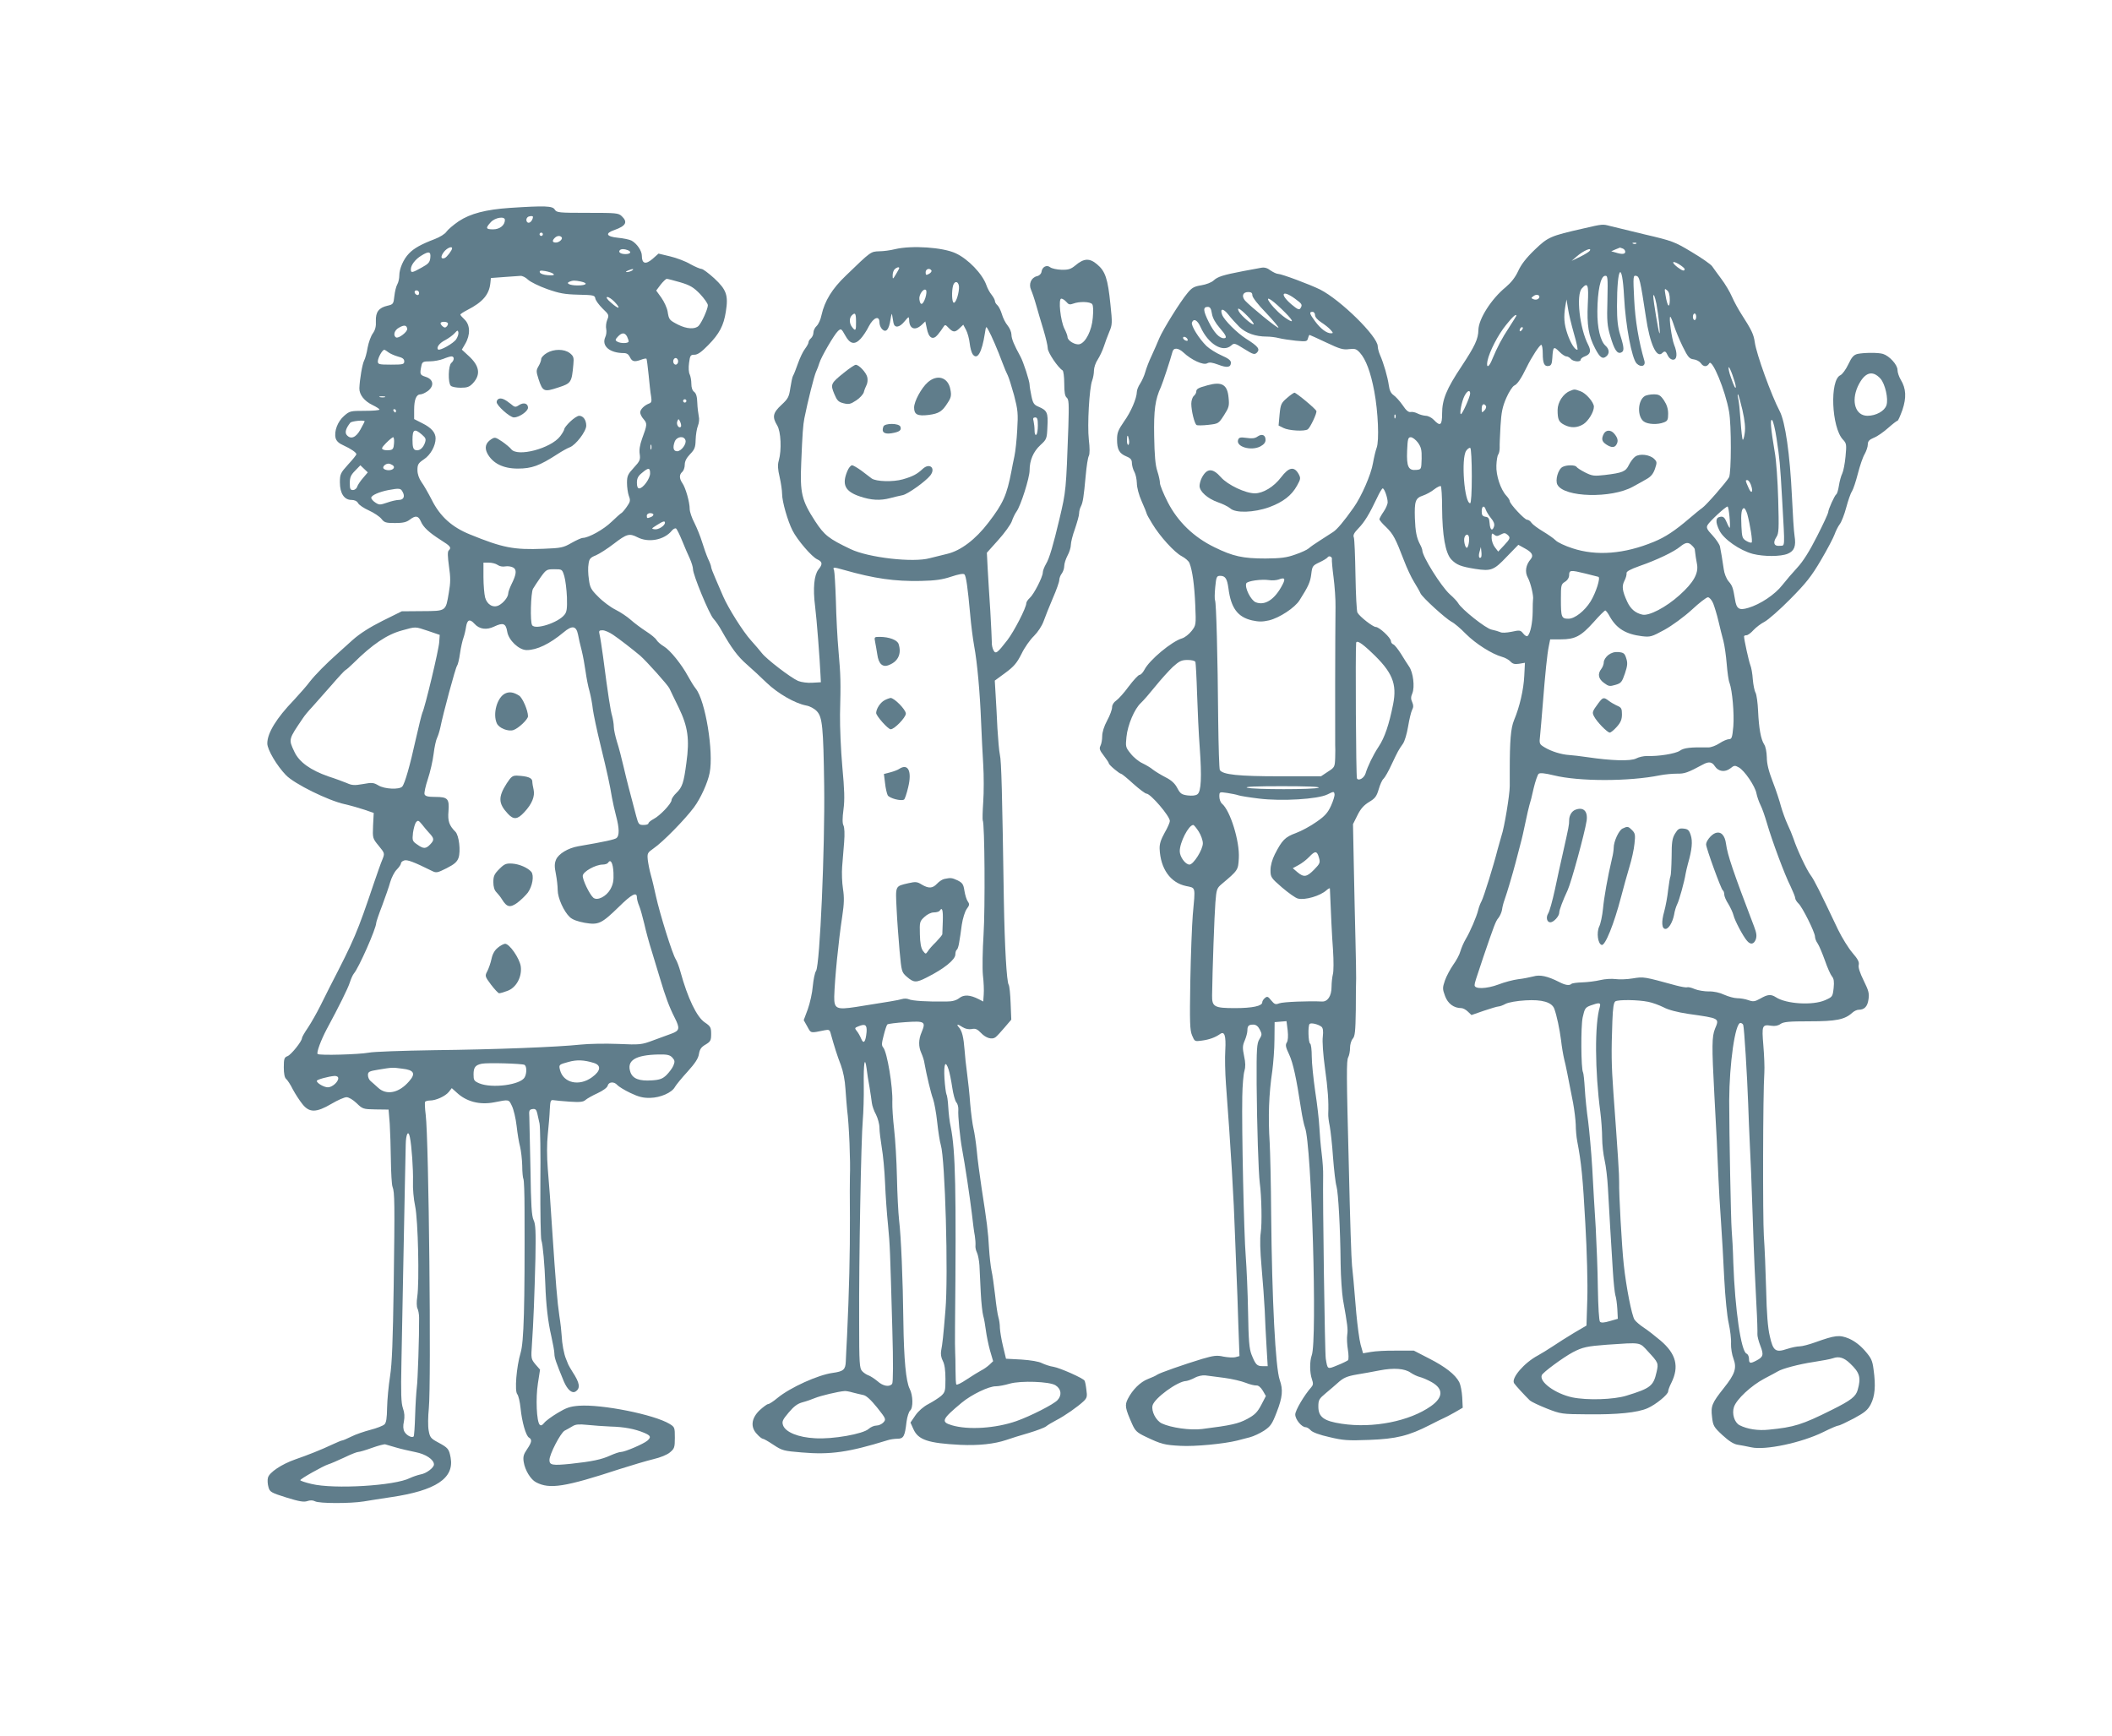 <?xml version="1.0" standalone="no"?>
<!DOCTYPE svg PUBLIC "-//W3C//DTD SVG 20010904//EN"
 "http://www.w3.org/TR/2001/REC-SVG-20010904/DTD/svg10.dtd">
<svg version="1.0" xmlns="http://www.w3.org/2000/svg"
 width="1280pt" height="1052pt" viewBox="0 0 1280 1052"
 preserveAspectRatio="xMidYMid meet">
<g transform="translate(0,1052) scale(0.1,-0.1)"
fill="#607d8b" stroke="none">
<path d="M3090 9260 c-145 -10 -239 -34 -310 -81 -32 -22 -65 -50 -74 -63 -9
-14 -40 -33 -71 -45 -82 -31 -127 -56 -157 -88 -33 -34 -58 -92 -58 -133 0
-17 -5 -41 -12 -53 -7 -12 -15 -44 -18 -72 -5 -47 -7 -50 -42 -58 -52 -12 -72
-38 -70 -93 2 -32 -4 -54 -18 -74 -12 -16 -26 -55 -32 -87 -5 -32 -15 -67 -21
-78 -11 -20 -27 -114 -29 -168 -1 -39 30 -78 80 -102 23 -11 41 -23 42 -27 0
-5 -40 -8 -90 -8 -86 0 -91 -1 -125 -31 -39 -34 -61 -93 -51 -134 5 -18 19
-32 49 -45 44 -20 77 -43 77 -53 0 -4 -22 -32 -50 -62 -47 -52 -50 -59 -50
-109 0 -66 26 -106 70 -106 19 0 33 -7 40 -19 5 -11 35 -31 66 -45 31 -14 65
-37 76 -51 17 -22 27 -25 82 -25 48 0 69 5 89 20 35 27 52 25 67 -9 15 -36 49
-68 123 -115 59 -37 64 -45 46 -63 -7 -7 -6 -36 2 -95 10 -68 10 -99 -1 -161
-19 -113 -15 -110 -161 -111 l-124 -1 -117 -58 c-78 -39 -137 -77 -180 -115
-35 -31 -76 -68 -91 -82 -71 -63 -136 -129 -169 -171 -19 -26 -63 -75 -96
-111 -107 -111 -162 -201 -162 -264 0 -37 57 -134 113 -192 51 -53 256 -154
356 -176 36 -8 91 -24 121 -34 l55 -19 -4 -77 c-3 -76 -3 -77 34 -122 37 -45
37 -46 23 -82 -9 -20 -31 -84 -51 -142 -104 -308 -117 -338 -270 -635 -8 -16
-33 -66 -55 -110 -22 -44 -56 -104 -76 -134 -20 -29 -36 -57 -36 -63 0 -19
-65 -100 -87 -109 -20 -7 -23 -16 -23 -68 0 -38 5 -63 14 -70 8 -7 27 -35 41
-64 15 -28 41 -68 58 -89 42 -53 84 -52 176 2 37 22 78 40 91 40 14 0 39 -15
61 -36 36 -35 40 -37 116 -38 l78 -1 7 -85 c3 -47 6 -147 7 -222 1 -75 5 -148
10 -161 13 -33 14 -97 7 -603 -5 -331 -10 -468 -22 -545 -9 -57 -17 -143 -18
-191 -1 -63 -5 -91 -16 -101 -8 -8 -46 -23 -85 -33 -38 -10 -91 -28 -116 -41
-26 -13 -50 -23 -54 -23 -5 0 -31 -11 -59 -24 -72 -34 -151 -65 -226 -91 -83
-29 -158 -79 -166 -111 -4 -14 -2 -40 3 -57 8 -29 15 -34 108 -63 77 -24 106
-29 127 -22 17 6 34 6 47 -1 25 -14 214 -14 295 -1 33 6 108 17 166 26 272 40
384 115 361 240 -10 53 -15 59 -78 93 -43 23 -48 31 -55 71 -5 25 -4 86 1 135
15 153 0 1630 -19 1779 -5 38 -6 74 -4 78 3 4 16 8 30 8 36 0 93 26 114 52
l18 23 29 -26 c59 -56 140 -77 228 -60 92 18 88 19 108 -23 10 -21 23 -75 28
-120 5 -45 14 -101 21 -126 6 -25 12 -77 13 -115 0 -39 4 -75 7 -80 4 -6 7
-89 7 -185 2 -595 -4 -803 -24 -870 -25 -84 -37 -231 -20 -250 7 -8 16 -46 20
-85 8 -82 32 -167 51 -178 20 -12 17 -28 -12 -71 -21 -31 -25 -45 -20 -77 8
-50 42 -106 75 -123 82 -43 174 -29 506 80 72 23 163 50 204 60 43 10 85 27
102 42 26 22 29 29 29 88 0 62 -1 65 -32 84 -94 57 -411 120 -549 110 -54 -4
-77 -12 -130 -44 -35 -21 -72 -48 -81 -60 -12 -15 -20 -18 -27 -11 -19 19 -25
161 -11 250 l13 84 -28 32 c-27 33 -27 35 -21 124 9 128 15 289 21 519 3 164
1 206 -11 231 -12 25 -16 91 -19 306 -3 151 -6 294 -7 319 -3 40 0 45 19 48
17 3 24 -3 29 -25 3 -15 10 -44 14 -63 4 -19 7 -181 5 -360 -1 -179 2 -335 6
-347 9 -24 20 -151 24 -268 4 -121 16 -227 36 -312 10 -45 19 -93 19 -108 0
-24 10 -53 57 -167 22 -51 49 -75 71 -62 31 20 26 52 -18 119 -11 17 -22 37
-26 45 -3 8 -10 24 -14 35 -12 28 -24 92 -26 140 -1 22 -7 76 -14 120 -13 90
-21 186 -44 530 -8 132 -20 294 -26 360 -6 78 -6 152 0 210 5 50 11 117 12
150 3 54 5 60 23 57 11 -2 55 -6 98 -9 60 -4 82 -2 95 10 9 8 42 27 73 41 34
16 59 34 62 46 6 24 39 26 58 4 8 -9 43 -31 79 -48 50 -24 78 -31 120 -30 63
1 133 32 151 67 7 12 41 54 76 92 46 51 65 80 69 107 5 29 14 42 40 57 30 18
34 25 34 64 0 40 -4 47 -38 70 -49 32 -104 147 -148 307 -8 30 -21 64 -28 75
-21 32 -97 276 -121 385 -9 41 -22 98 -30 125 -8 28 -16 69 -19 93 -4 40 -2
44 35 70 56 38 190 175 245 249 40 54 83 148 95 209 25 127 -26 438 -84 510
-12 15 -33 49 -47 75 -38 71 -108 158 -146 181 -19 11 -39 29 -45 39 -5 10
-34 34 -64 53 -29 19 -71 50 -92 69 -21 19 -63 47 -93 62 -30 15 -77 50 -104
78 -44 43 -51 57 -57 106 -5 31 -6 73 -2 93 4 31 11 39 44 52 21 9 70 40 110
71 77 59 93 64 142 39 67 -35 162 -17 208 39 9 11 20 17 26 14 5 -3 22 -37 37
-74 15 -37 36 -86 47 -109 10 -23 19 -51 19 -64 0 -34 98 -272 124 -300 13
-14 36 -47 51 -75 57 -101 96 -154 150 -201 31 -27 85 -77 121 -112 69 -66
172 -125 240 -138 23 -4 50 -19 65 -35 33 -36 39 -94 44 -449 5 -380 -26
-1086 -49 -1124 -8 -11 -16 -53 -20 -93 -3 -40 -17 -102 -30 -139 l-25 -67 22
-39 c23 -42 17 -40 106 -22 24 5 30 2 35 -18 21 -76 41 -140 62 -193 14 -38
25 -92 28 -145 3 -47 8 -103 10 -125 12 -91 21 -317 17 -405 -1 -19 -1 -132 0
-250 1 -208 -5 -453 -17 -710 -4 -69 -7 -142 -8 -162 -2 -49 -14 -60 -80 -69
-88 -12 -256 -88 -333 -151 -25 -21 -51 -38 -58 -38 -6 0 -29 -17 -51 -37 -51
-49 -57 -103 -16 -145 14 -16 30 -28 35 -28 6 0 35 -17 65 -37 53 -35 62 -37
171 -46 173 -15 284 1 517 73 17 6 45 10 62 10 38 0 46 14 56 102 4 31 14 62
22 69 19 16 18 92 -3 132 -22 44 -35 175 -38 407 -3 256 -14 516 -26 615 -5
44 -11 161 -13 260 -2 99 -10 230 -17 290 -7 61 -12 135 -11 165 4 90 -31 303
-55 331 -11 13 -10 25 3 75 8 32 18 62 22 65 4 4 53 10 110 14 117 8 124 3 98
-60 -20 -46 -20 -88 -2 -128 8 -18 17 -45 19 -62 12 -68 39 -182 52 -216 7
-20 19 -83 25 -140 6 -57 16 -120 22 -139 26 -85 46 -789 28 -1000 -13 -159
-18 -204 -26 -246 -4 -20 0 -43 10 -62 11 -21 16 -57 16 -110 0 -73 -2 -80
-27 -103 -16 -13 -50 -35 -77 -49 -29 -15 -60 -42 -78 -68 l-30 -44 18 -40
c29 -65 89 -85 284 -95 111 -5 206 5 280 30 25 9 86 28 135 42 50 15 97 33
105 40 8 7 36 24 61 37 51 26 131 82 167 116 20 20 22 28 16 70 -3 26 -8 50
-11 54 -8 15 -148 77 -188 84 -22 3 -53 14 -70 22 -18 10 -67 18 -124 22 l-94
5 -18 75 c-10 41 -18 91 -19 111 0 20 -4 49 -9 65 -5 16 -14 76 -20 134 -7 58
-16 125 -22 150 -5 25 -12 86 -15 135 -5 98 -13 159 -45 365 -11 74 -25 176
-29 225 -5 50 -14 110 -20 135 -6 25 -15 92 -20 150 -4 58 -13 141 -19 185 -6
44 -13 107 -15 140 -6 78 -15 116 -34 138 -19 21 -9 22 23 1 16 -10 36 -14 54
-11 22 5 34 0 56 -23 30 -32 68 -43 89 -26 8 6 32 32 54 58 l41 48 -4 100 c-2
55 -7 105 -12 112 -12 20 -24 227 -29 508 -10 656 -15 848 -24 885 -5 22 -11
94 -15 160 -3 66 -8 158 -11 205 l-5 85 64 47 c53 39 70 60 98 115 18 38 52
86 75 108 24 24 48 60 59 90 10 28 35 91 56 140 22 50 39 99 39 110 0 11 7 29
15 39 8 11 15 31 15 46 0 14 9 42 20 63 11 20 20 49 20 64 0 16 11 60 25 98
13 39 25 80 25 93 0 13 5 32 11 43 12 24 17 55 29 186 5 56 13 110 19 120 6
12 6 48 0 98 -10 89 3 313 20 358 6 16 11 43 11 61 0 18 10 48 23 67 12 19 29
54 37 79 8 25 23 65 33 89 18 42 19 53 7 165 -16 158 -31 202 -81 244 -46 39
-80 37 -132 -7 -27 -22 -41 -27 -84 -26 -28 1 -59 8 -68 15 -21 17 -49 3 -53
-28 -2 -12 -13 -23 -28 -26 -35 -9 -51 -48 -35 -83 7 -16 21 -57 31 -93 10
-36 30 -103 44 -149 14 -47 26 -97 26 -112 0 -25 61 -116 90 -134 5 -3 10 -39
10 -79 0 -54 4 -77 15 -86 13 -11 14 -37 10 -174 -14 -390 -14 -391 -54 -561
-37 -156 -61 -239 -81 -272 -11 -19 -20 -42 -20 -53 0 -26 -54 -132 -79 -154
-12 -11 -21 -25 -21 -32 0 -27 -74 -171 -115 -224 -61 -79 -71 -86 -84 -61 -6
11 -11 33 -10 48 0 15 -4 100 -9 188 -6 88 -13 204 -16 257 l-5 98 69 77 c39
43 75 94 82 113 6 19 19 46 29 60 25 34 79 204 79 249 0 62 23 114 65 153 38
35 40 38 43 112 5 85 -2 99 -54 121 -27 11 -34 21 -43 65 -6 28 -11 59 -11 68
0 22 -38 140 -56 172 -37 67 -54 107 -54 132 0 14 -10 39 -23 55 -13 15 -29
47 -35 69 -7 23 -19 47 -27 54 -8 7 -15 18 -15 25 0 7 -9 24 -20 38 -12 14
-26 41 -32 59 -24 68 -110 158 -186 193 -77 36 -265 49 -367 25 -27 -7 -71
-13 -97 -13 -51 -2 -49 0 -201 -147 -84 -80 -129 -154 -148 -239 -5 -27 -19
-57 -30 -67 -10 -9 -19 -27 -19 -39 0 -13 -7 -28 -15 -35 -8 -7 -15 -18 -15
-25 0 -7 -10 -24 -21 -39 -12 -15 -31 -55 -43 -89 -12 -34 -25 -68 -30 -75 -4
-7 -11 -40 -16 -73 -8 -54 -13 -65 -54 -103 -52 -48 -57 -73 -26 -124 23 -37
28 -149 10 -213 -8 -27 -6 -53 5 -100 8 -35 15 -82 15 -103 0 -46 34 -164 63
-221 29 -58 118 -161 150 -175 32 -15 34 -29 7 -62 -26 -34 -34 -113 -20 -223
10 -80 28 -313 33 -420 l2 -40 -52 -3 c-29 -2 -66 3 -86 11 -44 19 -192 132
-220 169 -12 15 -41 50 -65 76 -49 54 -137 194 -169 267 -12 28 -33 76 -47
109 -14 32 -26 63 -26 69 0 6 -8 29 -19 51 -10 23 -26 68 -36 101 -10 33 -31
85 -46 115 -16 30 -29 69 -29 85 0 42 -25 129 -44 156 -20 29 -20 53 -1 69 8
7 15 26 15 43 0 21 10 41 32 64 28 29 33 41 34 88 1 30 7 68 14 85 7 17 9 42
5 57 -3 16 -8 52 -9 82 -1 37 -7 57 -19 66 -11 8 -17 26 -17 49 0 21 -5 46
-10 57 -6 11 -8 40 -4 69 6 46 9 50 33 50 19 0 42 16 83 58 68 69 94 119 107
203 16 99 4 133 -70 202 -34 31 -69 57 -77 57 -8 0 -39 13 -68 29 -28 17 -84
38 -122 47 l-71 17 -36 -32 c-42 -36 -65 -30 -65 19 0 30 -30 74 -63 92 -12 6
-49 14 -82 17 -71 7 -80 27 -21 47 70 25 82 48 44 84 -20 19 -34 20 -207 20
-175 0 -187 1 -199 20 -13 22 -57 24 -272 10z m140 -54 c0 -16 -14 -36 -26
-36 -14 0 -19 22 -7 33 7 8 33 10 33 3z m-170 -19 c0 -32 -31 -57 -71 -57 -45
0 -48 7 -14 44 26 28 85 37 85 13z m230 -87 c0 -5 -4 -10 -10 -10 -5 0 -10 5
-10 10 0 6 5 10 10 10 6 0 10 -4 10 -10z m113 -17 c11 -10 -13 -33 -34 -33
-22 0 -24 11 -7 28 13 13 31 16 41 5z m-663 -68 c0 -12 -32 -54 -45 -59 -24
-9 -26 10 -4 38 18 23 49 36 49 21z m1064 -11 c26 -10 18 -24 -13 -24 -30 0
-46 12 -34 24 8 8 27 8 47 0z m-1196 -46 c-3 -28 -11 -37 -53 -60 -59 -33 -65
-33 -65 -10 0 25 27 61 64 83 45 28 58 25 54 -13z m2842 -63 c0 -2 -9 -19 -20
-37 -19 -32 -20 -32 -20 -7 0 14 5 30 12 37 12 12 28 16 28 7z m-1620 -15 c-8
-5 -22 -9 -30 -9 -10 0 -8 3 5 9 27 12 43 12 25 0z m1815 1 c3 -6 -4 -15 -15
-21 -17 -9 -20 -8 -20 10 0 20 24 28 35 11z m-2291 -21 c8 -8 -1 -10 -33 -8
-27 2 -46 9 -49 17 -4 11 3 13 33 8 21 -4 43 -11 49 -17z m-154 -35 c15 -14
66 -39 116 -57 74 -26 106 -32 189 -34 93 -2 100 -4 103 -23 2 -12 22 -39 44
-61 39 -37 40 -40 28 -69 -7 -17 -9 -42 -6 -55 3 -14 1 -36 -6 -50 -23 -53 27
-96 113 -96 18 0 29 -8 37 -25 13 -27 27 -30 68 -15 15 6 29 8 32 6 2 -3 8
-47 13 -98 5 -51 11 -110 15 -130 5 -31 2 -39 -13 -44 -28 -11 -53 -35 -53
-54 0 -9 9 -28 21 -41 22 -26 22 -33 -10 -119 -13 -37 -18 -67 -14 -92 5 -34
1 -43 -36 -83 -36 -39 -41 -50 -41 -92 0 -25 5 -61 11 -78 11 -28 9 -36 -12
-66 -13 -19 -28 -36 -32 -38 -5 -2 -32 -26 -60 -53 -48 -47 -140 -98 -175 -98
-8 0 -39 -14 -69 -31 -49 -28 -62 -31 -169 -35 -180 -7 -245 5 -446 87 -109
44 -181 109 -231 209 -21 41 -49 90 -63 109 -15 22 -24 48 -24 72 0 34 5 42
39 65 40 26 71 82 71 127 0 35 -26 65 -81 92 l-49 25 0 56 c0 63 13 94 39 94
10 0 30 10 45 21 39 31 33 70 -14 85 -36 12 -37 15 -25 72 5 19 12 22 51 22
24 0 61 7 81 15 19 8 42 15 49 15 19 0 18 -24 -1 -40 -18 -15 -21 -120 -3
-138 7 -7 34 -12 60 -12 40 0 53 5 74 27 49 53 41 106 -28 168 l-39 36 20 34
c33 56 31 116 -4 149 -14 13 -25 26 -25 29 0 4 19 16 42 28 94 48 133 94 140
164 l3 30 80 6 c44 3 89 6 99 7 11 1 32 -9 46 -23z m923 -16 c60 -18 80 -30
120 -71 26 -28 47 -58 47 -68 0 -23 -37 -105 -56 -125 -22 -22 -72 -19 -124 7
-54 28 -56 30 -64 81 -4 22 -21 59 -38 83 l-31 43 27 36 c15 19 32 35 37 35 6
0 43 -10 82 -21z m-604 5 c48 -10 37 -24 -18 -24 -48 0 -75 13 -49 23 19 8 32
8 67 1z m2293 -44 c-4 -45 -22 -91 -33 -84 -10 6 -12 68 -3 102 11 38 40 24
36 -18z m-204 -56 c-15 -44 -31 -48 -36 -8 -4 28 26 70 40 56 5 -5 3 -26 -4
-48z m-3068 30 c0 -9 -5 -14 -12 -12 -18 6 -21 28 -4 28 9 0 16 -7 16 -16z
m1185 -54 c41 -43 26 -47 -21 -5 -25 21 -33 34 -23 35 8 0 28 -13 44 -30z
m2738 0 c13 -16 21 -18 42 -10 37 14 101 12 114 -3 7 -9 8 -38 4 -83 -6 -77
-43 -150 -80 -160 -25 -7 -73 21 -73 43 0 7 -8 30 -19 51 -24 48 -38 182 -19
182 8 0 21 -9 31 -20z m-1048 -127 c7 -33 36 -29 67 9 25 30 27 31 28 11 0
-56 35 -70 76 -32 l22 21 9 -42 c11 -59 37 -74 66 -39 12 14 27 35 33 45 12
18 13 18 33 -3 27 -28 39 -29 67 -2 l22 21 17 -32 c9 -17 19 -53 22 -81 3 -27
11 -56 18 -66 28 -38 56 10 74 127 7 45 7 45 21 20 19 -34 57 -122 84 -195 12
-33 28 -70 34 -81 6 -12 23 -66 38 -120 23 -89 25 -110 19 -209 -3 -60 -11
-132 -17 -160 -6 -27 -14 -68 -18 -90 -28 -146 -50 -196 -140 -313 -78 -102
-168 -170 -250 -189 -30 -7 -77 -19 -105 -26 -100 -28 -372 3 -480 55 -132 63
-158 83 -214 168 -83 128 -93 171 -85 357 7 174 11 227 19 268 21 105 59 255
70 280 8 17 17 41 21 55 10 35 90 173 113 194 18 16 20 15 43 -26 29 -54 58
-60 94 -21 14 15 37 49 50 76 28 53 64 67 64 23 0 -14 7 -32 16 -41 24 -24 42
-3 51 59 5 31 9 41 10 26 2 -14 6 -35 8 -47z m-227 7 c1 -54 -3 -60 -24 -32
-17 21 -18 54 -2 70 21 21 26 13 26 -38z m-2475 -7 c4 -3 2 -12 -4 -20 -9 -10
-15 -10 -25 -2 -8 6 -14 15 -14 20 0 10 34 12 43 2z m-245 -35 c4 -18 -53 -62
-68 -53 -19 12 -10 44 18 59 31 18 46 16 50 -6z m297 -64 c-16 -25 -100 -72
-110 -62 -12 12 9 40 44 57 20 11 45 29 56 41 17 19 20 20 23 6 2 -10 -4 -28
-13 -42z m1035 17 c5 -11 10 -24 10 -30 0 -13 -49 -14 -70 -1 -12 7 -12 12 4
29 24 26 42 27 56 2z m-1445 -97 c11 -8 36 -19 57 -25 28 -7 38 -15 38 -29 0
-18 -7 -20 -80 -20 -74 0 -80 2 -80 20 0 21 27 70 39 70 3 0 15 -7 26 -16z
m1755 -54 c0 -11 -7 -20 -15 -20 -8 0 -15 9 -15 20 0 11 7 20 15 20 8 0 15 -9
15 -20z m-1777 -217 c-7 -2 -21 -2 -30 0 -10 3 -4 5 12 5 17 0 24 -2 18 -5z
m1827 -23 c0 -5 -4 -10 -10 -10 -5 0 -10 5 -10 10 0 6 5 10 10 10 6 0 10 -4
10 -10z m-1760 -60 c0 -5 -2 -10 -4 -10 -3 0 -8 5 -11 10 -3 6 -1 10 4 10 6 0
11 -4 11 -10z m3890 -89 c0 -28 -4 -53 -10 -56 -6 -4 -10 7 -10 27 0 18 -3 43
-6 56 -5 16 -2 22 10 22 13 0 16 -11 16 -49z m-2164 -8 c-12 -12 -29 15 -21
34 7 17 8 16 18 -5 5 -12 7 -25 3 -29z m-1916 33 c0 -2 -12 -24 -26 -50 -27
-49 -59 -61 -83 -32 -12 15 -5 40 22 74 8 10 87 18 87 8z m347 -80 c24 -21 26
-27 18 -51 -12 -33 -36 -51 -59 -42 -12 5 -16 20 -16 62 0 63 12 70 57 31z
m-169 -53 c-2 -31 -7 -39 -26 -41 -13 -2 -31 -1 -39 3 -13 5 -10 12 17 40 19
19 38 35 43 35 4 0 7 -17 5 -37z m1766 20 c9 -22 -25 -68 -50 -68 -23 0 -28
22 -15 58 12 31 55 38 65 10z m-207 -55 c-3 -7 -5 -2 -5 12 0 14 2 19 5 13 2
-7 2 -19 0 -25z m-1568 -97 c19 -12 5 -31 -24 -31 -13 0 -27 5 -31 11 -7 11
12 29 31 29 6 0 16 -4 24 -9z m-178 -77 c-16 -18 -32 -42 -36 -53 -3 -12 -15
-21 -26 -21 -16 0 -19 7 -19 42 0 34 6 49 32 75 l32 33 23 -22 22 -21 -28 -33z
m1739 27 c0 -32 -43 -91 -66 -91 -9 0 -14 11 -14 34 0 26 7 41 31 60 39 33 49
33 49 -3z m-1500 -112 c16 -28 6 -49 -23 -49 -13 0 -45 -7 -70 -16 -44 -15
-49 -15 -72 0 -14 9 -25 22 -25 29 0 15 48 36 105 47 65 12 74 11 85 -11z
m1520 -138 c0 -5 -7 -12 -16 -15 -22 -9 -24 -8 -24 9 0 8 9 15 20 15 11 0 20
-4 20 -9z m70 -49 c0 -18 -39 -43 -62 -40 -22 3 -21 4 12 25 38 24 50 28 50
15z m-1014 -256 c11 -8 30 -12 45 -9 15 3 36 0 48 -6 24 -13 22 -40 -10 -104
-10 -21 -19 -45 -19 -55 -1 -21 -28 -56 -57 -71 -34 -17 -71 4 -83 48 -5 20
-10 75 -10 124 l0 87 33 0 c18 0 42 -6 53 -14z m2098 -30 c186 -53 308 -70
466 -67 89 2 131 8 185 26 45 15 73 20 80 14 10 -10 20 -78 35 -244 5 -60 16
-146 24 -190 19 -102 35 -282 42 -460 3 -77 9 -194 13 -260 4 -66 4 -167 0
-225 -4 -57 -5 -108 -3 -112 12 -18 15 -534 5 -691 -6 -96 -8 -205 -4 -247 5
-41 7 -94 5 -117 l-3 -43 -27 14 c-53 27 -90 29 -118 7 -18 -14 -41 -21 -77
-21 -116 -2 -209 4 -230 14 -9 4 -27 5 -40 1 -21 -7 -90 -18 -280 -48 -118
-18 -132 -11 -131 63 3 106 25 331 49 490 11 73 12 111 4 163 -6 37 -8 98 -5
135 3 37 8 104 12 148 4 50 2 89 -4 101 -7 13 -7 43 0 97 8 60 6 118 -7 259
-9 101 -15 242 -14 317 5 202 4 233 -9 383 -7 77 -14 214 -16 305 -3 92 -8
175 -11 185 -9 21 -5 21 59 3z m-1694 -38 c7 -24 14 -81 16 -128 2 -69 -1 -89
-15 -106 -39 -49 -178 -93 -196 -63 -13 20 -8 194 5 220 7 12 28 44 47 71 33
46 37 48 82 48 48 0 48 0 61 -42z m-545 -288 c30 -34 74 -40 121 -17 53 25 70
19 78 -31 8 -52 71 -112 118 -112 62 0 139 37 223 107 52 44 77 41 88 -12 4
-22 14 -67 23 -100 8 -33 18 -89 23 -125 5 -36 15 -90 24 -120 8 -30 17 -79
20 -109 4 -29 24 -126 46 -215 42 -172 57 -242 70 -321 5 -27 16 -78 25 -111
20 -75 20 -118 3 -133 -12 -9 -68 -22 -232 -50 -63 -11 -120 -46 -135 -81 -10
-24 -10 -43 -1 -87 6 -31 11 -75 11 -98 0 -47 37 -130 74 -164 16 -15 47 -26
90 -34 84 -14 101 -6 208 98 76 75 108 92 108 56 0 -10 6 -34 14 -52 8 -19 21
-68 31 -109 9 -41 29 -115 45 -165 15 -49 38 -124 50 -165 33 -111 56 -173 89
-238 33 -65 30 -79 -20 -97 -19 -7 -68 -25 -109 -40 -72 -27 -80 -28 -215 -22
-77 3 -178 1 -225 -4 -139 -15 -522 -30 -890 -34 -190 -3 -367 -9 -395 -15
-59 -11 -300 -18 -310 -8 -8 8 20 84 55 150 75 139 129 248 140 283 7 22 18
47 25 55 30 35 135 273 135 306 0 6 16 54 36 105 19 52 42 116 49 143 8 27 25
61 39 75 15 15 26 32 26 38 0 7 9 15 20 18 18 6 58 -9 165 -62 29 -15 34 -14
92 15 47 24 63 38 72 63 14 41 3 136 -19 158 -38 38 -47 65 -42 123 6 77 -4
88 -80 88 -44 0 -60 4 -65 16 -3 9 6 50 20 92 14 42 30 111 35 153 5 42 15 86
21 97 6 12 15 41 20 64 16 81 92 363 101 373 5 6 13 39 18 75 5 36 15 79 21
95 6 17 13 47 16 68 7 42 23 47 50 17z m-280 -44 l70 -24 -3 -43 c-2 -45 -87
-399 -102 -428 -4 -9 -22 -81 -40 -161 -35 -159 -66 -268 -82 -287 -17 -20
-108 -16 -145 7 -29 17 -39 18 -93 8 -51 -9 -68 -8 -98 6 -20 8 -70 27 -111
40 -109 38 -178 87 -207 150 -36 76 -36 74 51 202 10 16 36 47 57 69 20 22 72
81 115 130 43 50 82 92 87 94 5 2 26 20 46 40 118 117 205 175 296 200 87 24
77 24 159 -3z m1120 -23 c35 -23 121 -90 165 -127 37 -32 167 -177 177 -198 6
-12 31 -66 57 -118 55 -114 66 -190 46 -333 -16 -122 -25 -148 -60 -182 -17
-16 -30 -36 -30 -44 0 -21 -70 -95 -109 -115 -17 -9 -31 -21 -31 -26 0 -6 -13
-10 -30 -10 -27 0 -31 4 -44 53 -41 155 -56 211 -76 297 -12 52 -30 122 -41
155 -10 33 -19 74 -19 90 0 17 -5 46 -10 65 -10 33 -25 129 -55 360 -8 58 -17
117 -21 133 -6 24 -3 27 18 27 13 0 41 -12 63 -27z m-1117 -1198 c34 -36 35
-45 11 -71 -28 -30 -42 -30 -81 -2 -29 20 -30 24 -25 71 4 27 12 56 19 64 11
13 15 11 35 -13 12 -16 31 -38 41 -49z m1120 -244 c2 -49 -2 -70 -19 -101 -25
-44 -79 -71 -103 -51 -23 20 -67 111 -64 134 3 25 76 66 120 67 15 0 30 5 33
11 16 25 30 -1 33 -60z m1534 -966 c-6 -61 -18 -76 -33 -40 -7 17 -19 38 -27
47 -13 16 -12 19 9 27 43 18 54 10 51 -34z m-1177 -155 c15 -17 16 -24 6 -49
-7 -16 -26 -41 -42 -57 -23 -22 -40 -29 -89 -32 -75 -5 -115 10 -129 49 -25
71 28 105 170 108 54 1 69 -3 84 -19z m-477 -32 c47 -14 44 -48 -10 -87 -78
-57 -174 -35 -194 44 -8 32 -7 33 52 49 50 14 94 12 152 -6z m1672 -148 c6
-36 12 -79 14 -95 2 -17 13 -49 25 -70 11 -22 21 -58 21 -80 0 -22 7 -76 14
-120 8 -44 17 -141 20 -215 3 -74 11 -189 18 -255 12 -128 12 -136 26 -630 6
-205 5 -324 -1 -332 -16 -21 -55 -15 -89 16 -18 15 -43 31 -54 35 -12 4 -29
15 -39 26 -16 17 -18 47 -18 297 -2 372 12 1117 22 1223 4 47 7 141 6 210 -2
136 6 184 17 105 3 -27 11 -79 18 -115z m-2091 136 c14 -9 14 -51 1 -75 -24
-46 -197 -69 -275 -37 -32 14 -35 19 -35 54 0 43 11 57 50 65 35 7 245 1 259
-7z m2570 -28 c6 -18 16 -67 22 -108 6 -41 17 -82 25 -91 8 -9 13 -29 12 -45
-3 -35 10 -169 23 -239 18 -96 47 -291 59 -390 6 -55 14 -116 18 -135 3 -19 5
-45 4 -57 -2 -13 3 -33 9 -45 6 -12 13 -47 15 -77 1 -31 5 -105 8 -166 3 -60
10 -123 15 -140 5 -16 12 -56 16 -88 4 -31 15 -86 25 -122 l19 -65 -22 -21
c-12 -11 -35 -28 -52 -36 -16 -9 -56 -33 -87 -54 -31 -21 -59 -35 -62 -30 -3
4 -5 43 -5 87 0 43 -1 90 -2 104 -1 14 -2 86 -1 160 8 832 3 1065 -26 1210 -7
30 -13 85 -15 121 -2 37 -7 71 -11 77 -3 6 -9 49 -12 96 -5 90 6 113 25 54z
m-3311 5 c72 -8 83 -30 41 -77 -61 -71 -137 -86 -188 -38 -16 15 -37 33 -45
40 -9 7 -16 23 -16 36 0 20 7 24 63 33 85 14 85 14 145 6z m-388 -58 c0 -23
-37 -55 -63 -55 -23 0 -67 25 -67 39 0 8 70 27 108 30 13 0 22 -5 22 -14z
m434 -357 c11 -51 21 -198 19 -268 -2 -41 4 -109 13 -150 18 -85 26 -459 13
-549 -5 -31 -4 -61 1 -71 5 -10 10 -35 10 -56 1 -110 -8 -385 -14 -424 -3 -25
-8 -100 -10 -168 -2 -68 -6 -125 -9 -128 -11 -11 -44 7 -56 29 -8 15 -9 35 -3
62 5 28 4 52 -6 80 -11 32 -13 89 -9 280 3 132 8 413 12 625 8 396 11 575 14
693 1 65 16 91 25 45z m3913 -1504 c35 -22 40 -60 12 -90 -24 -26 -164 -97
-249 -127 -126 -44 -292 -55 -392 -25 -67 20 -60 36 60 136 60 50 166 101 208
100 16 0 54 7 84 16 67 19 241 13 277 -10z m-1228 -44 c20 -5 48 -12 63 -15
18 -3 46 -29 84 -76 54 -68 55 -71 38 -90 -9 -10 -28 -19 -42 -19 -14 0 -35
-9 -47 -20 -33 -31 -219 -64 -325 -57 -102 5 -179 37 -194 78 -8 23 -4 33 34
78 32 38 54 54 84 62 23 6 57 18 76 26 31 13 142 40 179 42 7 1 30 -3 50 -9z
m-1469 -206 c81 -2 147 -14 204 -38 40 -17 44 -26 19 -48 -24 -20 -136 -68
-159 -68 -11 0 -39 -10 -64 -21 -54 -25 -112 -37 -242 -51 -110 -11 -128 -8
-128 23 0 35 67 164 92 178 13 6 34 19 48 27 19 12 40 13 90 8 36 -4 99 -8
140 -10z m-1300 -127 c30 -9 84 -21 118 -28 62 -12 112 -45 112 -75 0 -19 -45
-54 -80 -60 -19 -4 -48 -14 -65 -22 -91 -47 -461 -69 -597 -36 -38 9 -68 19
-68 23 0 8 138 86 170 96 14 4 57 23 96 41 39 19 77 34 85 34 8 0 46 11 84 25
39 14 75 23 80 21 6 -2 35 -10 65 -19z"/>
<path d="M3313 8380 c-18 -11 -33 -27 -33 -36 0 -9 -7 -28 -16 -43 -15 -26
-15 -32 0 -79 25 -76 33 -79 118 -51 80 26 83 30 93 141 4 41 1 50 -22 68 -33
26 -97 26 -140 0z"/>
<path d="M3023 8103 c-7 -3 -13 -11 -13 -20 0 -21 80 -93 105 -93 31 0 85 37
85 59 0 26 -26 34 -54 16 -22 -15 -26 -14 -52 8 -34 27 -54 36 -71 30z"/>
<path d="M3456 7965 c-20 -19 -36 -40 -36 -45 0 -6 -11 -26 -25 -44 -56 -74
-260 -128 -297 -78 -7 9 -32 30 -55 46 -41 27 -44 28 -67 13 -33 -22 -40 -50
-23 -84 32 -61 96 -93 185 -93 85 0 131 17 238 86 29 19 63 38 77 43 37 14
100 97 100 131 0 34 -18 60 -43 60 -10 0 -34 -16 -54 -35z"/>
<path d="M5116 8262 c-81 -65 -84 -71 -60 -129 17 -41 25 -49 56 -57 32 -8 42
-6 77 17 22 14 42 37 46 49 3 13 11 33 17 45 6 12 8 33 4 48 -7 28 -51 75 -70
74 -6 0 -38 -21 -70 -47z"/>
<path d="M5623 8203 c-39 -34 -83 -116 -83 -153 0 -42 20 -53 87 -45 63 8 84
21 118 76 19 29 22 43 15 78 -13 74 -79 95 -137 44z"/>
<path d="M5354 7935 c-13 -34 4 -48 49 -41 48 8 62 18 54 40 -9 22 -95 22
-103 1z"/>
<path d="M5135 7664 c-34 -82 -13 -123 77 -153 68 -23 122 -26 183 -10 22 6
56 14 76 18 32 7 137 82 167 119 35 45 -4 79 -46 40 -34 -32 -61 -46 -120 -63
-59 -17 -162 -14 -189 5 -11 8 -39 30 -63 48 -24 17 -49 32 -56 32 -8 0 -21
-16 -29 -36z"/>
<path d="M5304 6628 c4 -18 9 -52 13 -75 8 -58 33 -80 72 -63 55 22 76 69 57
127 -8 24 -57 43 -115 43 -33 0 -33 -1 -27 -32z"/>
<path d="M5361 6276 c-26 -14 -50 -51 -51 -77 0 -18 72 -99 88 -99 23 0 92 72
92 95 0 24 -70 95 -93 95 -6 -1 -23 -7 -36 -14z"/>
<path d="M5450 5860 c-8 -6 -32 -15 -54 -21 l-39 -10 7 -56 c3 -30 11 -63 16
-73 10 -18 81 -37 99 -26 5 3 16 36 25 74 24 98 0 147 -54 112z"/>
<path d="M5724 5193 c-12 -2 -32 -15 -45 -29 -27 -29 -51 -30 -93 -5 -27 17
-37 18 -81 8 -81 -19 -78 -13 -71 -156 3 -69 12 -184 18 -254 12 -127 12 -129
45 -158 42 -36 56 -36 124 -1 101 51 169 106 169 137 0 13 4 26 9 29 5 3 11
23 14 43 4 21 11 69 16 108 6 39 19 81 30 96 17 23 18 29 6 46 -7 10 -16 39
-20 64 -6 40 -12 48 -41 63 -35 16 -41 17 -80 9z m-10 -255 c-1 -40 -3 -77 -3
-81 -1 -4 -18 -25 -38 -46 -21 -20 -44 -46 -50 -57 -13 -18 -13 -18 -30 4 -11
16 -17 47 -18 100 -2 73 -1 78 27 104 18 17 41 28 58 28 16 0 32 5 35 10 15
25 21 5 19 -62z"/>
<path d="M3062 6317 c-49 -23 -77 -123 -51 -181 13 -29 68 -51 100 -41 31 10
89 65 89 84 0 35 -33 112 -54 125 -33 21 -59 25 -84 13z"/>
<path d="M3071 5772 c-53 -83 -51 -122 7 -184 35 -38 59 -35 100 10 46 49 65
96 56 136 -4 17 -8 40 -8 51 -1 21 -30 31 -92 34 -28 1 -36 -6 -63 -47z"/>
<path d="M3026 5253 c-30 -30 -36 -43 -36 -79 0 -28 6 -49 18 -61 10 -10 26
-30 35 -45 29 -47 49 -51 93 -19 21 16 50 44 63 61 28 39 39 103 21 126 -22
25 -72 47 -116 50 -37 2 -47 -2 -78 -33z"/>
<path d="M3017 4776 c-19 -15 -32 -38 -38 -67 -5 -24 -17 -58 -25 -74 -16 -30
-16 -32 22 -83 22 -29 44 -52 49 -52 6 0 28 6 49 14 55 19 91 86 82 150 -8 49
-68 136 -95 136 -9 -1 -29 -11 -44 -24z"/>
<path d="M9595 9135 c-198 -45 -213 -51 -294 -129 -51 -49 -82 -89 -100 -129
-18 -39 -43 -70 -76 -98 -86 -70 -164 -192 -165 -259 -1 -55 -21 -97 -102
-220 -92 -138 -118 -202 -118 -287 0 -71 -11 -79 -50 -38 -13 14 -35 25 -49
25 -14 1 -37 7 -50 14 -13 7 -32 11 -41 9 -13 -3 -28 9 -49 41 -18 26 -43 53
-55 61 -16 11 -25 29 -29 60 -7 50 -31 133 -53 183 -8 18 -14 42 -14 53 0 60
-225 281 -349 344 -60 30 -234 95 -255 95 -9 0 -30 10 -46 21 -19 15 -37 20
-57 16 -15 -3 -64 -12 -108 -20 -125 -24 -155 -34 -180 -57 -13 -12 -44 -24
-74 -29 -44 -7 -58 -15 -84 -47 -44 -52 -148 -220 -171 -274 -10 -25 -31 -72
-46 -105 -16 -33 -33 -78 -39 -100 -6 -22 -20 -53 -31 -70 -11 -16 -20 -39
-20 -50 -1 -40 -36 -122 -78 -180 -35 -51 -42 -68 -42 -108 0 -61 13 -85 56
-103 27 -11 34 -20 34 -42 1 -15 7 -38 15 -52 8 -14 14 -44 15 -68 0 -26 12
-72 30 -112 17 -38 30 -71 30 -74 0 -3 14 -29 32 -58 47 -79 137 -177 180
-199 21 -11 43 -30 47 -42 18 -45 30 -135 35 -254 5 -120 5 -122 -22 -157 -15
-19 -41 -40 -58 -45 -62 -18 -198 -131 -228 -190 -9 -17 -22 -31 -29 -31 -8 0
-37 -32 -66 -70 -28 -39 -63 -77 -76 -86 -15 -10 -25 -26 -25 -40 0 -14 -13
-50 -30 -81 -19 -35 -30 -71 -30 -95 0 -22 -5 -48 -11 -59 -8 -16 -4 -27 20
-58 17 -22 31 -43 31 -47 0 -10 65 -64 75 -64 4 0 37 -27 73 -60 37 -33 73
-60 80 -60 25 0 142 -136 142 -166 0 -9 -14 -41 -32 -72 -22 -40 -31 -66 -30
-96 5 -121 65 -206 160 -226 60 -13 57 1 41 -175 -5 -60 -12 -241 -15 -402 -4
-249 -3 -297 11 -329 15 -36 16 -37 58 -31 46 6 81 19 110 39 28 21 38 -7 33
-97 -3 -45 -1 -137 4 -205 29 -382 48 -701 55 -920 3 -63 6 -167 9 -230 3 -63
8 -201 11 -307 l7 -192 -26 -7 c-13 -3 -46 -1 -72 4 -39 9 -59 6 -128 -14
-109 -33 -258 -85 -273 -96 -6 -5 -32 -17 -56 -26 -46 -18 -93 -64 -122 -121
-19 -38 -16 -56 27 -153 18 -40 29 -51 82 -76 94 -45 114 -50 211 -55 86 -5
263 12 343 32 21 5 55 14 77 20 23 6 61 24 86 40 40 27 49 40 77 113 35 90 39
135 18 194 -26 75 -47 483 -52 1004 -1 184 -6 380 -9 435 -10 156 -5 295 16
435 6 47 13 132 13 190 l1 105 36 3 36 3 7 -55 c4 -36 2 -63 -5 -74 -10 -15
-7 -29 14 -73 24 -52 44 -144 72 -329 7 -47 18 -98 24 -114 40 -101 75 -1291
41 -1380 -13 -36 -13 -105 1 -145 9 -26 8 -35 -4 -49 -42 -47 -97 -140 -97
-165 0 -30 39 -77 63 -77 8 0 22 -9 31 -19 11 -12 54 -28 113 -41 83 -20 112
-22 241 -17 164 6 240 25 367 90 39 20 77 39 85 42 8 3 38 19 65 34 l50 29 -3
63 c-2 35 -10 76 -18 92 -24 46 -84 93 -182 143 l-93 48 -107 0 c-59 1 -128
-3 -154 -8 l-47 -8 -15 53 c-8 30 -19 115 -26 189 -6 74 -14 164 -17 200 -4
36 -8 76 -9 90 -4 37 -12 278 -19 590 -15 573 -15 651 -4 672 6 11 11 37 11
57 0 20 7 44 16 55 14 15 17 44 19 175 0 86 1 172 2 191 0 19 -1 123 -4 230
-3 107 -7 310 -10 450 l-5 255 27 54 c19 39 39 61 70 80 37 22 46 34 59 78 8
28 21 57 29 63 8 7 31 47 50 89 38 80 40 84 68 124 10 14 24 61 31 104 7 43
18 88 24 100 9 17 9 28 1 47 -9 19 -9 32 1 55 15 38 5 125 -20 161 -9 14 -32
48 -49 77 -18 28 -38 54 -46 57 -8 3 -15 12 -15 20 0 20 -71 86 -92 86 -17 0
-97 62 -111 87 -5 8 -10 110 -12 226 -2 117 -6 220 -10 230 -6 14 2 28 28 55
37 38 66 86 113 185 14 31 30 57 34 57 10 0 30 -56 30 -84 0 -12 -11 -38 -25
-58 -14 -20 -25 -41 -25 -45 0 -5 18 -27 41 -48 43 -42 57 -69 108 -202 17
-45 44 -103 61 -130 16 -26 34 -57 39 -69 11 -25 152 -153 189 -173 15 -7 54
-40 86 -73 60 -60 158 -122 219 -139 19 -5 42 -18 51 -28 14 -15 26 -18 53
-14 l35 6 -4 -79 c-4 -84 -28 -188 -62 -269 -20 -48 -26 -126 -26 -305 0 -25
0 -67 0 -94 0 -53 -33 -253 -50 -301 -5 -16 -16 -55 -24 -85 -23 -92 -84 -288
-97 -312 -7 -12 -16 -36 -20 -53 -10 -41 -49 -132 -76 -177 -12 -20 -26 -53
-32 -73 -5 -20 -25 -57 -44 -83 -18 -26 -41 -69 -50 -95 -15 -44 -15 -51 1
-94 17 -46 53 -73 99 -73 9 0 27 -9 39 -21 l22 -21 75 26 c42 14 81 26 89 26
7 0 27 7 43 16 18 9 68 18 121 21 100 6 159 -11 174 -51 15 -41 32 -122 41
-191 4 -38 13 -90 19 -115 11 -43 19 -86 54 -265 8 -44 15 -103 16 -132 0 -29
4 -74 9 -100 25 -130 34 -222 49 -498 10 -172 15 -368 12 -459 l-5 -160 -75
-44 c-41 -25 -99 -61 -128 -81 -30 -20 -71 -45 -91 -56 -83 -44 -163 -137
-145 -168 7 -12 67 -77 96 -105 9 -8 55 -30 103 -49 84 -33 90 -34 248 -35
178 -2 301 10 362 37 49 21 125 83 125 102 0 7 8 30 19 51 49 99 30 176 -65
257 -33 28 -78 63 -101 78 -23 15 -49 37 -57 49 -17 28 -50 195 -65 333 -12
109 -30 436 -28 500 1 38 -8 178 -35 545 -12 168 -13 241 -6 433 3 80 8 111
18 118 18 11 137 10 200 -3 25 -5 66 -20 92 -33 30 -16 84 -30 150 -40 192
-27 189 -26 162 -90 -19 -47 -20 -102 -4 -400 13 -237 18 -338 25 -510 2 -55
9 -170 15 -255 6 -85 15 -243 20 -350 6 -113 17 -226 27 -270 9 -41 16 -97 14
-124 -1 -26 6 -68 15 -91 21 -57 9 -93 -58 -177 -73 -92 -80 -109 -72 -176 6
-53 10 -61 63 -110 38 -35 67 -54 91 -58 19 -3 57 -10 84 -16 85 -19 305 28
435 92 44 22 86 40 93 40 7 0 49 20 93 43 66 36 84 50 103 86 25 49 31 110 17
210 -7 56 -14 70 -53 115 -29 33 -62 58 -96 73 -58 24 -83 21 -206 -23 -36
-13 -78 -24 -93 -24 -16 0 -50 -7 -77 -16 -69 -23 -84 -12 -104 78 -12 50 -19
139 -22 278 -3 113 -9 261 -14 330 -7 113 -6 856 3 990 2 30 -1 104 -6 164
-10 121 -8 128 49 119 21 -3 40 0 55 11 19 13 52 16 176 16 160 0 213 10 259
52 11 10 28 18 38 18 35 0 54 19 60 62 6 37 1 54 -29 115 -23 47 -34 80 -30
95 4 17 -5 35 -38 73 -24 28 -63 91 -87 140 -111 234 -145 302 -166 330 -25
33 -84 159 -104 221 -7 21 -24 62 -37 89 -13 28 -30 76 -39 107 -8 31 -30 99
-50 150 -25 65 -36 109 -36 148 -1 32 -7 65 -16 78 -20 31 -32 96 -37 204 -2
48 -9 97 -15 109 -7 12 -14 48 -17 82 -2 33 -9 72 -15 86 -9 23 -38 154 -38
174 0 4 7 7 15 7 8 0 27 14 42 31 16 17 46 40 68 51 22 12 92 73 155 137 95
96 128 137 186 236 39 66 76 137 83 157 7 20 21 48 31 61 10 13 28 58 39 100
11 41 26 86 35 99 8 13 24 61 36 108 12 47 30 100 41 118 10 18 19 44 19 58 0
19 8 29 37 41 21 8 59 35 86 59 27 24 53 44 57 44 4 0 17 30 30 66 25 75 22
129 -10 182 -11 18 -20 45 -20 60 0 31 -49 85 -88 97 -29 9 -114 8 -154 0 -23
-6 -35 -18 -56 -63 -15 -32 -37 -61 -48 -66 -66 -29 -54 -316 15 -390 22 -23
23 -30 16 -103 -4 -43 -13 -89 -20 -103 -7 -14 -16 -47 -20 -73 -4 -26 -11
-50 -16 -53 -10 -6 -49 -92 -49 -109 0 -6 -30 -72 -68 -146 -46 -91 -84 -151
-119 -189 -28 -30 -69 -78 -91 -106 -44 -57 -134 -117 -206 -138 -56 -17 -72
-7 -81 52 -12 70 -15 81 -39 109 -13 15 -26 48 -29 73 -9 61 -17 110 -23 138
-3 13 -23 43 -45 67 -34 36 -39 47 -30 63 12 22 109 112 121 112 8 0 19 -120
13 -129 -1 -2 -10 13 -18 33 -12 29 -21 37 -38 34 -30 -4 -32 -30 -7 -82 25
-53 124 -122 203 -143 67 -17 169 -17 212 1 40 17 51 46 41 109 -4 23 -11 132
-16 242 -12 251 -40 448 -74 513 -50 95 -141 345 -151 418 -7 49 -20 75 -81
170 -18 28 -44 75 -57 105 -13 30 -42 79 -65 109 -22 30 -48 65 -56 77 -9 12
-65 51 -124 86 -103 62 -116 67 -283 106 -96 23 -190 46 -210 51 -46 12 -44
13 -164 -15z m322 -91 c-3 -3 -12 -4 -19 -1 -8 3 -5 6 6 6 11 1 17 -2 13 -5z
m-83 -30 c9 -3 16 -12 16 -20 0 -15 -20 -17 -60 -4 l-25 7 25 11 c14 6 26 11
27 11 1 1 8 -2 17 -5z m-199 -14 c-4 -6 -30 -22 -58 -36 l-52 -25 30 26 c41
36 95 59 80 35z m575 -111 c0 -15 -15 -10 -44 12 -38 30 -32 42 9 18 19 -12
35 -25 35 -30z m-367 -169 c9 -174 47 -374 76 -403 26 -26 56 -16 47 16 -34
116 -56 246 -62 374 -7 139 -6 145 12 141 20 -3 25 -24 59 -248 24 -164 65
-254 99 -220 15 15 22 12 34 -15 7 -15 20 -25 32 -25 25 0 27 40 6 91 -14 35
-33 169 -23 169 3 0 13 -24 22 -52 9 -29 33 -87 53 -128 32 -65 41 -75 67 -78
16 -2 35 -12 43 -23 16 -24 38 -24 51 -1 17 30 98 -165 120 -292 15 -82 14
-371 0 -399 -16 -29 -138 -169 -163 -186 -12 -8 -48 -38 -81 -66 -83 -71 -143
-111 -212 -139 -179 -74 -348 -87 -493 -39 -44 14 -91 36 -103 49 -12 12 -47
36 -77 54 -30 18 -61 41 -68 51 -7 11 -19 19 -27 19 -15 0 -105 96 -105 113 0
6 -9 20 -20 32 -35 37 -64 124 -61 184 1 30 6 60 11 66 5 6 9 25 9 41 -1 16 2
76 5 133 5 83 12 116 35 169 16 37 38 70 48 75 19 8 42 42 76 112 29 60 78
135 88 135 5 0 9 -24 9 -52 0 -61 10 -81 36 -76 15 2 20 13 22 48 4 69 8 73
41 40 16 -17 36 -30 44 -30 8 0 20 -7 27 -15 14 -17 60 -21 60 -5 0 6 11 15
25 20 34 13 40 32 20 71 -51 98 -74 302 -38 341 36 40 42 24 36 -95 -6 -127 4
-192 45 -270 28 -54 45 -66 67 -47 21 17 19 44 -5 65 -31 28 -50 108 -49 209
1 122 19 210 45 214 18 3 19 -4 16 -146 -4 -128 -1 -157 17 -218 24 -83 42
-110 65 -101 21 8 20 28 -4 105 -15 48 -20 92 -20 176 0 244 31 283 43 56z
m277 -19 c-1 -55 -15 -38 -26 30 -7 40 -6 43 9 30 12 -9 17 -28 17 -60z
m-2530 29 c0 -12 34 -56 82 -105 44 -47 79 -88 76 -91 -6 -5 -168 127 -202
164 -23 27 -14 52 19 52 18 0 25 -5 25 -20z m258 -20 c44 -32 47 -37 33 -59
-7 -11 -18 -6 -55 25 -73 63 -55 90 22 34z m1476 0 c-6 -6 -19 -8 -29 -4 -17
7 -17 8 1 21 21 15 45 0 28 -17z m715 -32 c13 -70 25 -184 18 -178 -5 5 -37
198 -37 222 0 25 10 1 19 -44z m-2273 -30 c67 -64 84 -93 37 -63 -37 23 -80
64 -105 98 -34 47 1 30 68 -35z m1773 -150 c16 -54 25 -98 21 -98 -16 0 -41
40 -60 95 -21 61 -24 104 -13 170 l7 40 9 -55 c4 -30 21 -99 36 -152z m-2194
121 c4 -26 21 -56 46 -85 41 -47 48 -64 26 -64 -27 0 -59 34 -91 98 -35 70
-36 92 -6 92 14 0 20 -10 25 -41z m166 -80 c39 -38 98 -59 166 -59 21 0 54 -4
73 -9 19 -5 66 -12 103 -16 64 -6 69 -5 74 14 3 12 7 21 10 21 2 0 48 -21 101
-46 82 -39 103 -45 138 -40 36 4 44 2 66 -22 36 -40 65 -117 87 -234 23 -122
31 -300 14 -343 -6 -16 -16 -58 -22 -92 -11 -68 -70 -203 -117 -269 -60 -85
-100 -132 -124 -148 -14 -9 -49 -32 -79 -51 -29 -18 -60 -40 -70 -49 -9 -8
-45 -25 -81 -37 -53 -19 -86 -23 -180 -24 -137 0 -197 13 -309 68 -126 61
-223 155 -284 274 -26 51 -47 103 -47 115 0 13 -7 46 -16 73 -12 36 -17 96
-19 210 -3 161 6 224 41 300 11 25 57 164 70 213 7 27 36 24 67 -5 48 -45 120
-78 143 -65 14 8 31 5 67 -8 54 -21 77 -17 77 12 0 14 -16 26 -57 44 -32 14
-73 40 -91 57 -45 44 -95 124 -88 142 10 27 33 16 52 -27 47 -104 135 -157
186 -112 17 16 22 15 79 -21 55 -34 62 -36 77 -22 20 21 7 38 -66 84 -56 36
-132 112 -145 145 -15 40 6 41 37 2 16 -21 47 -55 67 -75z m49 66 c24 -24 41
-47 38 -50 -7 -8 -75 51 -89 76 -17 32 5 21 51 -26z m410 5 c0 -12 15 -29 38
-44 20 -13 46 -33 56 -45 17 -19 17 -21 2 -21 -26 0 -63 28 -96 73 -34 46 -37
57 -15 57 8 0 15 -9 15 -20z m2310 -10 c0 -11 -4 -20 -10 -20 -5 0 -10 9 -10
20 0 11 5 20 10 20 6 0 10 -9 10 -20z m-1090 6 c0 -1 -20 -33 -43 -69 -45 -68
-72 -120 -103 -194 -20 -51 -38 -57 -29 -10 12 57 64 158 113 218 40 50 62 70
62 55z m32 -88 c-7 -7 -12 -8 -12 -2 0 14 12 26 19 19 2 -3 -1 -11 -7 -17z
m-2024 -56 c2 -7 -2 -10 -12 -6 -9 3 -16 11 -16 16 0 13 23 5 28 -10z m3322
-286 c0 -18 -11 2 -29 55 -11 29 -17 58 -14 63 5 8 42 -95 43 -118z m877 49
c28 -32 49 -123 36 -161 -11 -35 -63 -64 -115 -64 -72 0 -100 85 -59 177 40
86 88 103 138 48z m-2487 -90 c0 -19 -47 -125 -56 -125 -10 0 5 79 22 111 16
31 34 39 34 14z m1650 -99 c15 -67 19 -109 14 -141 -3 -25 -9 -43 -12 -40 -3
3 -9 54 -13 113 -4 59 -10 119 -14 135 -4 15 -5 27 -2 27 3 0 15 -43 27 -94z
m-1554 23 c3 -6 -1 -18 -10 -27 -15 -15 -16 -14 -16 11 0 27 13 36 26 16z
m-549 -71 c-3 -8 -6 -5 -6 6 -1 11 2 17 5 13 3 -3 4 -12 1 -19z m2310 -125
c19 -128 21 -144 34 -373 17 -303 18 -275 -14 -278 -35 -4 -44 18 -21 53 15
23 16 48 11 228 -3 111 -12 240 -21 287 -24 142 -30 207 -15 193 6 -7 18 -56
26 -110z m-3925 -8 c3 -14 1 -28 -3 -31 -5 -3 -9 9 -9 25 0 38 6 40 12 6z
m1751 -17 c20 -28 24 -44 23 -98 -2 -65 -2 -65 -32 -68 -48 -5 -60 19 -56 116
3 72 6 82 22 82 11 0 30 -15 43 -32z m327 -204 c0 -98 -4 -164 -10 -164 -35 0
-56 272 -24 318 8 12 20 20 25 17 5 -4 9 -80 9 -171z m1691 -51 c17 -45 4 -62
-14 -19 -20 45 -20 46 -7 46 6 0 15 -12 21 -27z m-1871 -141 c1 -167 20 -275
56 -313 32 -33 58 -43 145 -57 97 -15 113 -8 191 74 l70 72 38 -21 c45 -24 56
-43 37 -66 -30 -35 -37 -77 -17 -113 17 -31 36 -113 31 -132 -1 -4 -2 -38 -2
-75 -1 -65 -13 -127 -30 -145 -5 -5 -16 0 -27 14 -17 21 -21 22 -71 11 -31 -6
-59 -8 -69 -2 -9 4 -33 11 -52 15 -34 6 -182 123 -203 161 -5 9 -27 33 -50 53
-53 48 -167 230 -167 267 0 5 -6 22 -14 36 -21 40 -28 79 -31 158 -3 103 3
122 48 137 21 7 52 24 69 38 18 14 36 22 40 20 4 -3 8 -62 8 -132z m265 -12
c4 -11 18 -34 31 -50 17 -20 23 -36 19 -50 -10 -32 -24 -23 -27 18 -2 30 -7
38 -25 40 -18 3 -23 10 -23 33 0 33 16 39 25 9z m1585 -27 c17 -64 33 -164 26
-171 -4 -3 -18 1 -33 10 -23 14 -26 22 -29 89 -4 77 1 109 16 109 5 0 14 -17
20 -37z m-1495 -123 c20 11 27 11 40 0 21 -18 19 -24 -20 -66 l-35 -37 -20 26
c-11 14 -20 40 -20 57 0 28 2 31 15 20 13 -11 20 -11 40 0z m-193 -12 c6 -17
-3 -68 -12 -68 -11 0 -21 46 -14 64 7 19 21 21 26 4z m1352 -54 c9 -8 16 -18
17 -22 5 -40 8 -62 14 -92 10 -55 -21 -111 -106 -187 -82 -74 -186 -128 -226
-118 -43 10 -71 35 -91 78 -30 65 -34 94 -17 127 9 17 14 37 13 46 -2 10 21
23 80 44 104 36 208 86 245 117 33 27 50 29 71 7z m-1278 -72 c-12 -11 -17 7
-9 34 l8 29 3 -28 c2 -16 1 -31 -2 -35z m-904 -12 c-1 -6 3 -55 10 -108 7 -54
13 -135 12 -182 -2 -140 -3 -813 -2 -835 1 -11 1 -46 0 -77 -2 -56 -3 -59 -44
-85 l-42 -28 -250 0 c-250 0 -346 10 -363 38 -4 6 -8 142 -10 302 -3 394 -12
715 -19 726 -3 6 -3 41 1 80 6 63 9 69 30 69 31 0 42 -17 50 -75 15 -120 56
-175 143 -195 41 -9 63 -9 103 0 63 15 157 77 185 122 54 85 65 110 71 158 6
49 8 52 50 72 24 11 46 25 49 30 8 13 30 3 26 -12z m1536 -86 c37 -9 72 -18
79 -20 15 -4 -15 -97 -47 -149 -36 -58 -96 -105 -134 -105 -43 0 -46 9 -46
120 0 83 1 89 25 104 16 10 25 26 25 41 0 30 9 31 98 9z m-1835 -67 c-46 -90
-107 -130 -163 -107 -29 12 -67 87 -57 114 6 15 91 27 139 20 18 -3 44 -1 58
4 36 14 42 5 23 -31z m2610 -114 c8 -21 23 -69 32 -108 9 -38 22 -92 30 -120
7 -27 16 -90 20 -140 4 -49 11 -101 17 -114 17 -47 29 -186 23 -263 -6 -68
-10 -78 -26 -78 -11 0 -37 -11 -58 -25 -21 -14 -51 -25 -67 -25 -108 2 -148
-2 -173 -20 -26 -18 -130 -35 -200 -32 -19 0 -48 -6 -65 -15 -33 -17 -148 -14
-296 8 -41 6 -91 12 -110 13 -48 3 -108 22 -148 46 -33 20 -34 22 -28 73 3 29
10 113 16 187 15 190 27 308 37 355 l8 40 65 0 c86 0 122 19 199 105 34 39 66
70 70 70 4 0 17 -17 28 -38 41 -72 97 -106 195 -118 50 -6 59 -3 136 39 47 26
119 79 165 121 45 42 89 76 98 76 9 0 23 -16 32 -37z m-2072 -296 c128 -120
157 -191 132 -316 -24 -121 -51 -202 -88 -257 -33 -50 -66 -118 -79 -162 -9
-28 -42 -47 -52 -30 -6 9 -10 770 -5 821 2 19 32 1 92 -56z m-1066 -59 c2 -7
7 -94 10 -193 3 -99 10 -245 16 -325 13 -179 9 -268 -14 -284 -10 -8 -32 -10
-59 -7 -37 5 -45 11 -63 45 -14 27 -35 47 -71 65 -27 14 -62 35 -76 46 -14 12
-43 29 -64 39 -22 10 -54 36 -71 58 -31 38 -32 42 -26 101 7 73 49 172 88 207
15 14 54 59 87 100 33 41 81 94 106 118 40 36 53 42 90 42 25 0 44 -5 47 -12z
m3148 -632 c22 -33 61 -38 94 -13 23 19 28 19 51 6 35 -19 99 -114 107 -157 4
-20 15 -52 25 -72 10 -19 27 -69 39 -110 30 -104 108 -314 143 -382 15 -32 28
-64 28 -71 0 -8 9 -22 19 -32 24 -21 101 -176 101 -202 0 -10 7 -29 16 -41 9
-13 28 -59 44 -103 15 -44 35 -88 43 -97 11 -13 14 -31 10 -70 -6 -53 -7 -54
-52 -74 -75 -33 -236 -23 -298 18 -30 19 -49 18 -94 -8 -34 -19 -44 -20 -72
-10 -19 7 -49 12 -68 12 -19 0 -54 10 -79 21 -27 13 -64 21 -93 20 -27 0 -65
6 -85 14 -20 9 -41 14 -47 11 -6 -2 -36 3 -66 11 -198 54 -196 54 -264 43 -35
-6 -82 -7 -104 -4 -22 3 -63 1 -92 -6 -29 -7 -78 -13 -110 -14 -32 -1 -61 -5
-65 -9 -12 -12 -38 -8 -74 11 -71 36 -117 46 -157 34 -21 -5 -63 -14 -93 -17
-30 -4 -83 -18 -119 -32 -72 -27 -147 -29 -144 -3 1 16 4 23 53 170 65 190 75
218 91 236 9 11 19 33 22 49 2 17 9 44 15 60 18 51 49 157 67 225 9 36 23 88
30 115 8 28 21 86 30 130 9 44 20 91 24 105 5 14 17 60 26 103 10 42 24 82 30
87 8 7 38 4 91 -9 153 -38 457 -38 644 0 30 6 77 10 104 10 45 -1 65 6 156 55
36 20 56 17 73 -10z m-2401 -130 c-21 -12 -399 -12 -434 0 -18 6 56 9 211 9
148 0 233 -3 223 -9z m75 -109 c-19 -42 -37 -63 -88 -98 -35 -25 -92 -56 -125
-68 -66 -24 -84 -43 -128 -129 -16 -32 -26 -68 -26 -96 0 -42 3 -47 70 -105
39 -33 82 -64 96 -67 43 -11 136 16 174 51 11 10 20 14 20 9 6 -145 12 -283
19 -374 4 -63 4 -128 -1 -145 -4 -16 -8 -51 -8 -76 0 -56 -24 -92 -60 -89 -75
4 -234 -2 -257 -11 -23 -9 -29 -6 -49 18 -19 24 -24 26 -38 14 -9 -7 -16 -19
-16 -26 0 -22 -59 -35 -165 -35 -126 0 -140 8 -139 77 2 153 14 490 20 563 6
78 9 87 36 110 102 86 102 86 106 159 6 101 -52 289 -102 330 -9 8 -16 27 -16
43 0 29 0 29 48 22 26 -4 56 -10 67 -14 11 -4 67 -13 125 -20 138 -17 356 -4
415 25 38 19 40 19 43 2 2 -9 -8 -41 -21 -70z m-802 -157 c14 -22 25 -54 25
-71 0 -39 -57 -129 -81 -129 -25 0 -59 47 -59 81 0 54 54 159 82 159 4 0 19
-18 33 -40z m729 -159 c8 -29 6 -35 -29 -71 -45 -46 -63 -49 -102 -16 l-28 24
35 19 c19 10 48 32 65 50 36 38 47 37 59 -6z m1702 -903 c-32 -103 -30 -390 3
-638 6 -47 11 -117 11 -157 0 -39 7 -100 15 -135 8 -35 17 -110 20 -168 3 -58
10 -168 14 -245 5 -77 12 -194 16 -260 4 -66 11 -131 15 -145 5 -14 10 -51 12
-84 l3 -59 -49 -14 c-33 -10 -52 -11 -59 -4 -6 6 -11 90 -13 203 -1 106 -8
272 -13 368 -6 96 -16 258 -21 360 -6 102 -18 230 -25 285 -8 55 -17 142 -20
194 -3 52 -8 98 -11 102 -12 20 -14 278 -2 333 12 54 16 60 48 72 53 19 63 18
56 -8z m-1687 -121 c9 -8 12 -25 8 -60 -4 -27 2 -111 13 -190 18 -128 23 -205
20 -277 -1 -14 3 -47 9 -75 5 -27 15 -113 20 -190 6 -77 15 -156 21 -175 11
-39 23 -254 25 -470 1 -80 8 -176 14 -215 28 -157 31 -181 26 -215 -3 -19 -1
-60 4 -90 5 -30 5 -59 1 -64 -5 -4 -34 -19 -65 -31 -61 -25 -59 -26 -70 40 -6
35 -19 971 -16 1110 1 28 -3 88 -9 135 -6 47 -12 119 -14 160 -2 41 -13 138
-25 215 -11 77 -21 172 -21 212 0 39 -4 75 -10 78 -11 7 -14 108 -3 119 9 9
53 -2 72 -17z m2556 11 c6 -16 24 -310 30 -478 2 -69 7 -179 10 -245 4 -66 11
-246 16 -400 5 -154 11 -311 13 -350 2 -38 7 -140 11 -225 5 -85 7 -164 6
-176 -1 -11 7 -43 18 -71 21 -54 18 -67 -24 -89 -38 -20 -45 -18 -45 11 0 14
-7 28 -15 31 -33 13 -70 268 -80 549 -2 77 -7 167 -10 200 -5 61 -15 591 -15
785 1 224 36 470 68 470 7 0 15 -6 17 -12z m-2930 -28 c14 -27 14 -32 -2 -58
-16 -26 -18 -56 -17 -273 2 -251 11 -537 19 -599 11 -79 14 -249 6 -300 -6
-37 -4 -108 5 -211 8 -87 16 -204 19 -260 2 -57 7 -157 11 -221 l7 -118 -30 0
c-35 0 -43 8 -68 70 -14 37 -18 84 -21 260 -2 118 -9 269 -14 335 -11 130 -25
776 -21 970 1 66 7 135 13 154 7 24 7 49 -2 90 -10 49 -10 63 4 95 9 21 16 48
16 61 0 28 8 35 36 35 16 0 29 -10 39 -30z m2353 -1951 c63 -68 64 -71 52
-124 -19 -85 -36 -99 -183 -144 -77 -24 -239 -29 -329 -10 -101 22 -200 93
-184 134 6 17 130 108 188 139 59 31 87 37 208 46 209 14 195 17 248 -41z
m1225 -73 c58 -55 67 -85 46 -159 -11 -41 -40 -64 -159 -123 -178 -89 -227
-104 -380 -119 -65 -7 -130 3 -177 27 -31 16 -48 69 -34 111 16 47 104 129
185 172 38 20 74 39 80 43 27 17 129 44 216 57 52 8 106 18 119 23 36 13 67 4
104 -32z m-2663 -56 c15 -10 39 -22 56 -26 16 -4 48 -18 71 -31 72 -41 70 -92
-4 -145 -130 -92 -352 -136 -542 -107 -108 16 -141 41 -141 104 0 40 4 47 46
82 25 21 57 48 70 60 36 33 57 42 121 53 32 5 92 16 133 24 87 17 154 12 190
-14z m-1130 -31 c47 -6 105 -20 130 -30 25 -10 54 -17 64 -16 12 1 26 -10 39
-31 l19 -33 -28 -54 c-24 -45 -39 -60 -85 -85 -54 -29 -99 -39 -274 -61 -72
-9 -189 8 -244 34 -35 17 -64 73 -56 108 10 44 152 148 204 149 9 1 32 9 51
19 19 11 48 17 65 15 16 -2 68 -9 115 -15z"/>
<path d="M9514 8150 c-40 -16 -74 -68 -74 -115 0 -57 7 -73 41 -90 38 -20 78
-19 115 4 30 19 64 74 64 106 0 27 -49 83 -82 94 -36 13 -36 13 -64 1z"/>
<path d="M9969 8120 c-44 -26 -48 -125 -6 -155 24 -17 83 -20 121 -5 22 8 26
16 26 52 0 30 -8 55 -25 81 -22 32 -31 37 -63 37 -20 0 -44 -5 -53 -10z"/>
<path d="M9720 7891 c-16 -31 -12 -47 15 -65 32 -21 52 -20 63 2 11 20 6 40
-16 65 -20 23 -49 22 -62 -2z"/>
<path d="M9911 7753 c-12 -8 -29 -31 -39 -51 -19 -40 -38 -48 -147 -61 -63 -7
-75 -6 -117 15 -26 13 -49 28 -53 34 -8 13 -61 13 -85 0 -27 -14 -46 -81 -31
-108 41 -77 327 -84 457 -12 22 12 57 31 79 44 30 16 44 33 55 64 13 39 13 43
-5 61 -27 26 -87 33 -114 14z"/>
<path d="M7319 8185 c-56 -15 -69 -22 -69 -39 0 -8 -7 -19 -15 -26 -8 -7 -15
-28 -15 -47 0 -42 19 -121 32 -129 4 -3 37 -3 71 1 61 7 62 7 95 58 30 47 33
57 28 106 -7 80 -40 100 -127 76z"/>
<path d="M7799 8107 c-34 -29 -38 -38 -44 -99 l-6 -67 30 -15 c31 -16 127 -22
147 -8 14 9 57 99 52 111 -5 14 -122 111 -133 111 -5 -1 -26 -15 -46 -33z"/>
<path d="M7621 7874 c-15 -11 -34 -13 -66 -8 -37 5 -46 3 -51 -11 -16 -42 77
-70 134 -41 22 12 32 24 32 40 0 30 -22 39 -49 20z"/>
<path d="M7764 7627 c-44 -58 -109 -97 -159 -97 -57 0 -164 51 -205 97 -50 57
-85 57 -116 -2 -8 -15 -14 -38 -14 -50 0 -34 49 -77 111 -99 30 -10 63 -27 75
-37 32 -30 144 -26 236 7 84 31 136 71 169 131 22 40 23 45 9 71 -27 47 -59
41 -106 -21z"/>
<path d="M9747 6550 c-15 -12 -27 -31 -27 -43 0 -12 -7 -31 -15 -41 -24 -31
-18 -60 16 -85 28 -21 35 -22 69 -12 35 10 40 17 58 69 16 48 17 64 8 92 -9
30 -16 35 -47 38 -24 2 -43 -4 -62 -18z"/>
<path d="M9687 6258 c-37 -50 -39 -56 -26 -80 16 -32 80 -98 95 -98 7 0 26 16
43 35 24 27 31 45 31 76 0 34 -4 41 -27 51 -16 7 -39 20 -52 30 -32 24 -36 23
-64 -14z"/>
<path d="M9550 5613 c-24 -8 -40 -35 -40 -65 0 -28 -2 -38 -39 -203 -11 -49
-33 -146 -47 -215 -15 -69 -33 -134 -41 -146 -15 -24 -8 -54 13 -54 20 0 54
37 54 59 0 16 22 74 51 136 22 48 103 344 115 421 8 57 -19 84 -66 67z"/>
<path d="M9833 5498 c-22 -11 -53 -78 -53 -116 0 -12 -4 -41 -10 -64 -27 -114
-49 -240 -55 -307 -4 -40 -14 -89 -23 -107 -17 -37 -8 -104 15 -111 21 -7 75
127 118 292 14 55 37 136 50 180 14 45 28 108 31 142 6 53 4 63 -15 82 -23 23
-27 24 -58 9z"/>
<path d="M10152 5468 c-17 -28 -21 -51 -21 -141 -1 -60 -4 -113 -7 -118 -3 -6
-9 -42 -14 -82 -4 -40 -15 -99 -24 -132 -18 -63 -15 -105 8 -105 19 0 43 40
52 86 3 21 12 50 19 64 12 23 44 139 51 185 2 11 8 38 14 60 25 87 29 136 17
173 -10 31 -17 37 -43 40 -27 3 -35 -2 -52 -30z"/>
<path d="M10394 5470 c-24 -10 -54 -47 -54 -68 0 -22 91 -272 101 -278 5 -3 9
-14 9 -25 0 -11 11 -37 25 -58 13 -22 27 -52 31 -68 7 -31 58 -128 82 -155 21
-25 41 -22 53 8 7 21 5 39 -10 78 -128 335 -161 434 -170 500 -7 55 -32 80
-67 66z"/>
</g>
</svg>
